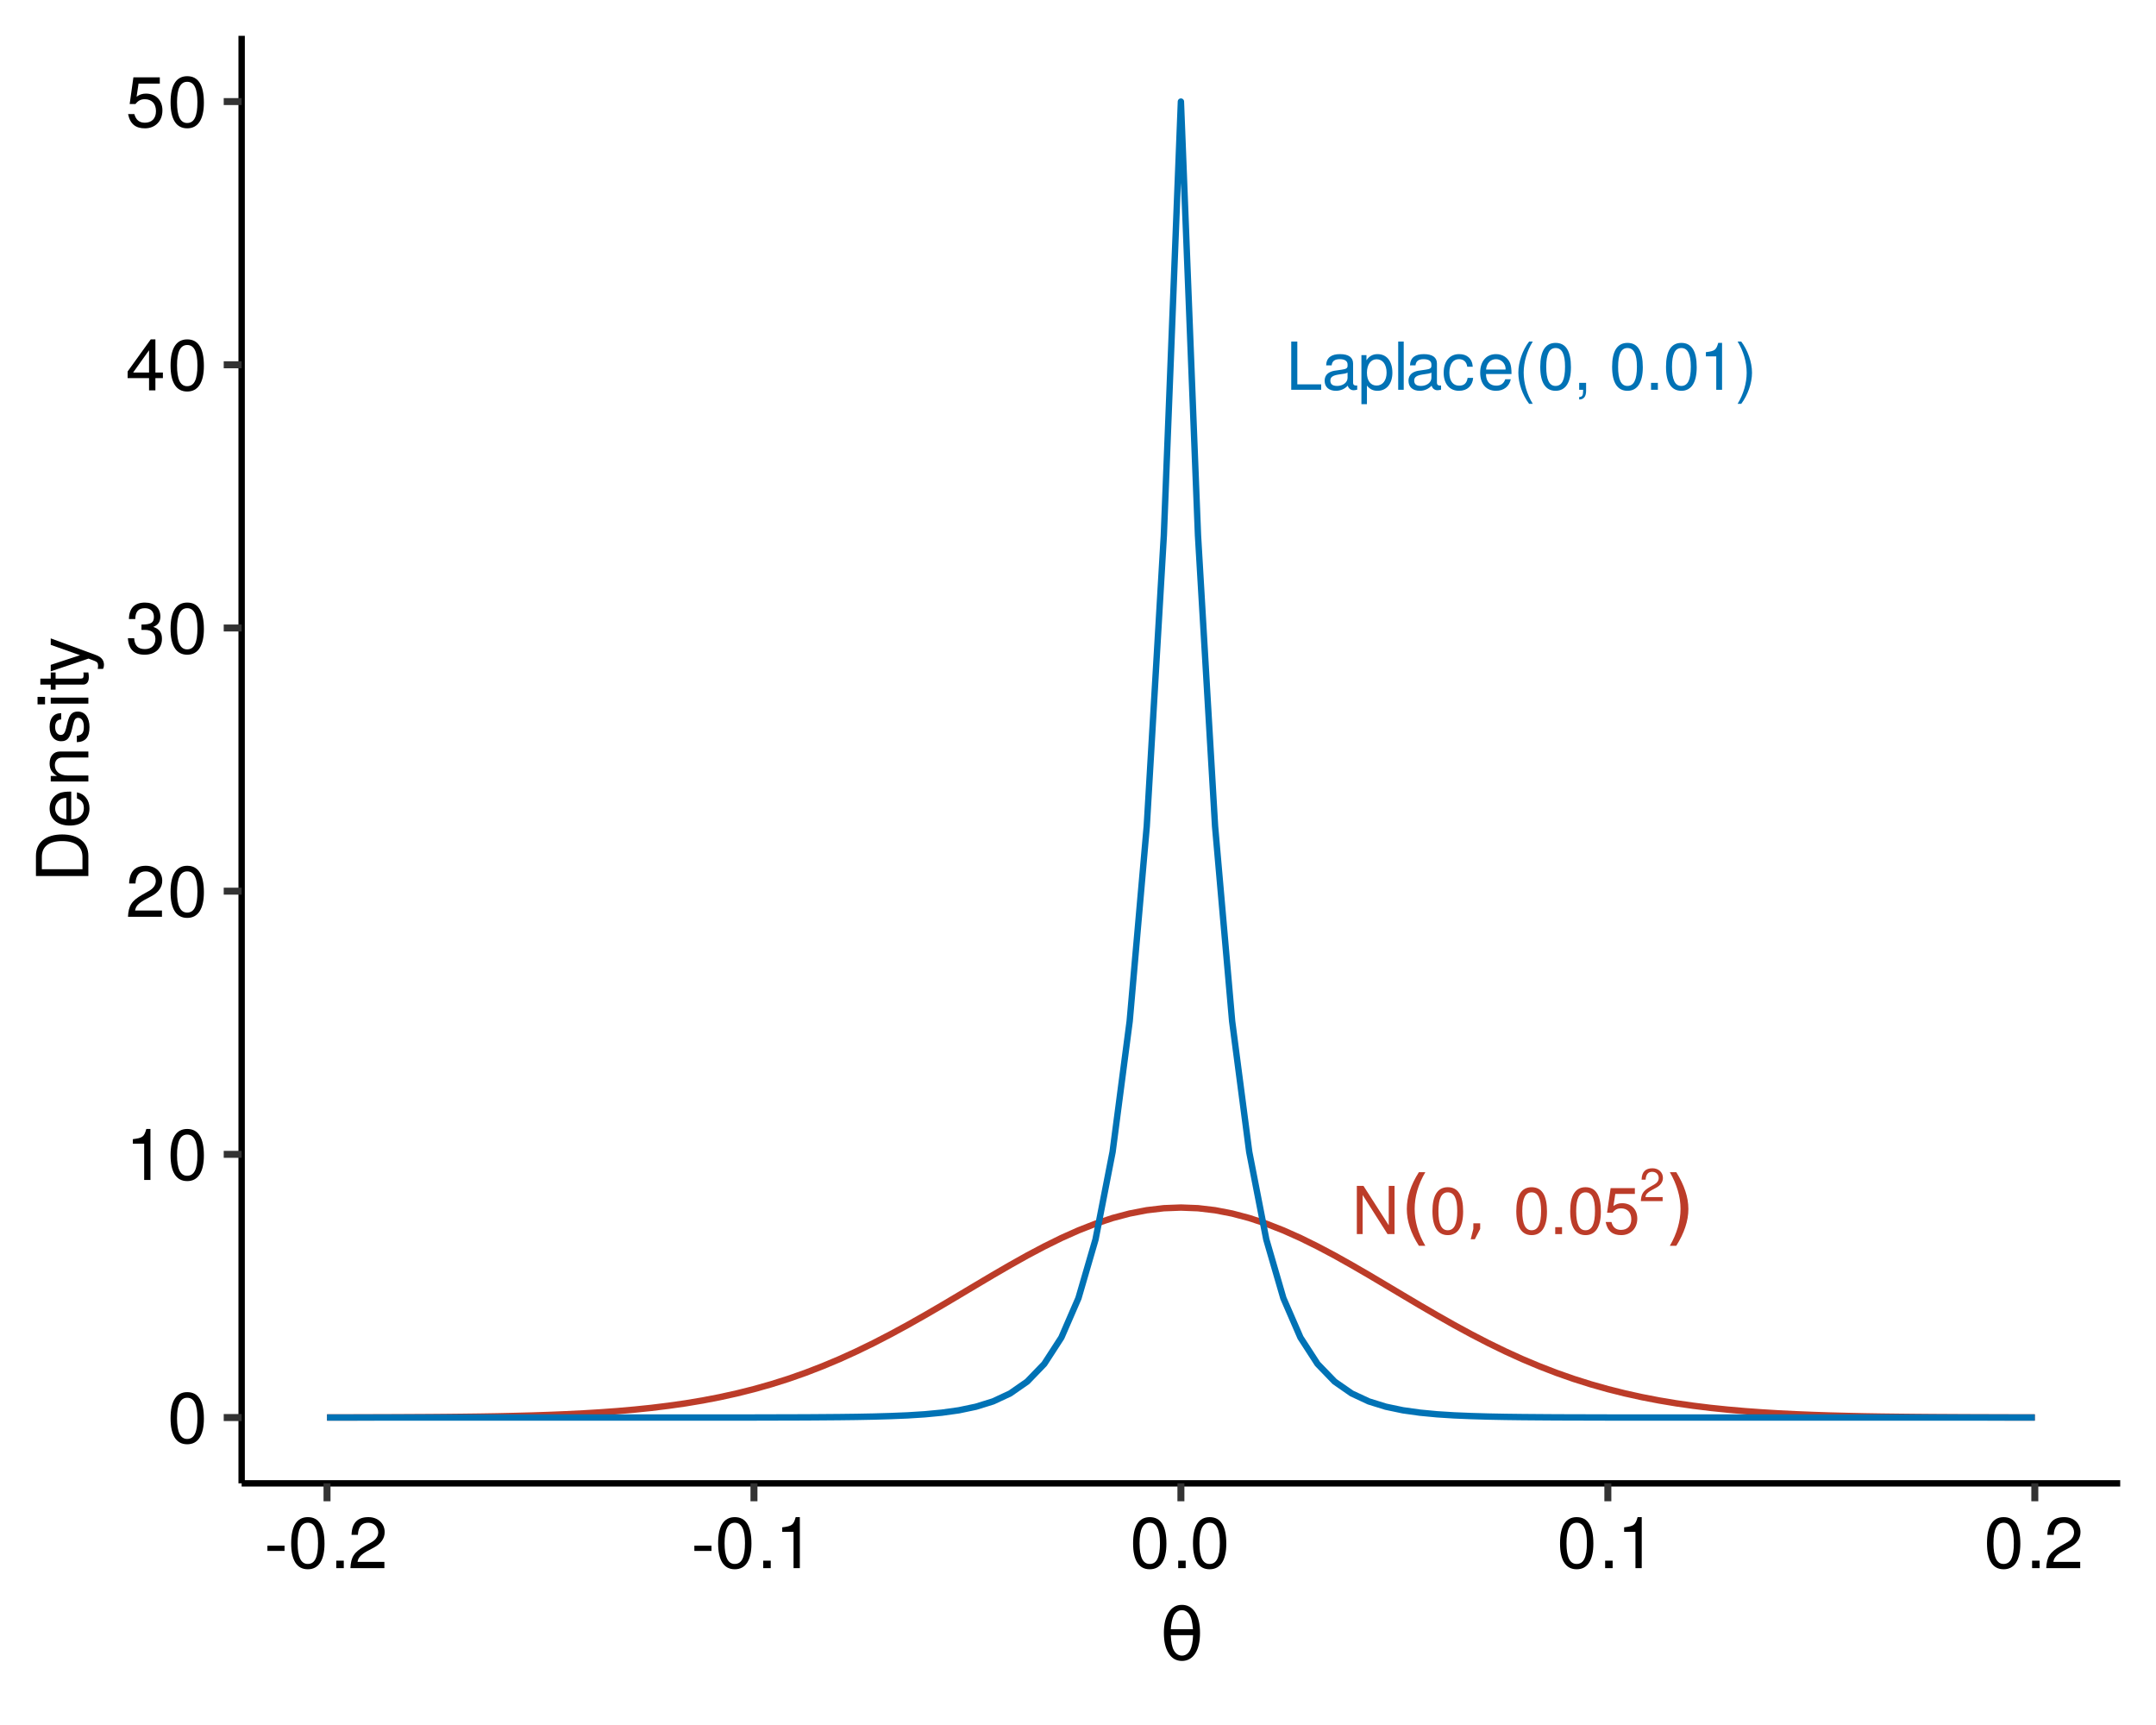 <?xml version="1.0" encoding="UTF-8"?>
<svg xmlns="http://www.w3.org/2000/svg" xmlns:xlink="http://www.w3.org/1999/xlink" width="360pt" height="288pt" viewBox="0 0 360 288" version="1.1">
<defs>
<g>
<symbol overflow="visible" id="glyph0-0">
<path style="stroke:none;" d=""/>
</symbol>
<symbol overflow="visible" id="glyph0-1">
<path style="stroke:none;" d="M 7.141 0 L 7.141 -8.047 L 6.172 -8.047 L 6.172 -1.469 L 1.953 -8.047 L 0.844 -8.047 L 0.844 0 L 1.812 0 L 1.812 -6.531 L 5.969 0 Z M 7.141 0 "/>
</symbol>
<symbol overflow="visible" id="glyph0-2">
<path style="stroke:none;" d="M 5.594 -3.766 C 5.594 -6.484 4.734 -7.828 3.031 -7.828 C 1.344 -7.828 0.469 -6.469 0.469 -3.828 C 0.469 -1.188 1.359 0.172 3.031 0.172 C 4.688 0.172 5.594 -1.188 5.594 -3.766 Z M 4.609 -3.859 C 4.609 -1.641 4.094 -0.641 3.016 -0.641 C 1.984 -0.641 1.469 -1.672 1.469 -3.828 C 1.469 -5.969 1.984 -6.969 3.031 -6.969 C 4.094 -6.969 4.609 -5.953 4.609 -3.859 Z M 4.609 -3.859 "/>
</symbol>
<symbol overflow="visible" id="glyph0-3">
<path style="stroke:none;" d="M 2.109 0 L 2.109 -1.156 L 0.969 -1.156 L 0.969 0 Z M 2.109 0 "/>
</symbol>
<symbol overflow="visible" id="glyph0-4">
<path style="stroke:none;" d="M 5.672 -2.594 C 5.672 -4.141 4.641 -5.156 3.141 -5.156 C 2.578 -5.156 2.141 -5.016 1.688 -4.688 L 2 -6.703 L 5.266 -6.703 L 5.266 -7.672 L 1.219 -7.672 L 0.625 -3.562 L 1.531 -3.562 C 1.984 -4.109 2.359 -4.297 2.953 -4.297 C 4.016 -4.297 4.672 -3.625 4.672 -2.469 C 4.672 -1.344 4.016 -0.703 2.953 -0.703 C 2.109 -0.703 1.594 -1.125 1.359 -2.016 L 0.391 -2.016 C 0.703 -0.453 1.594 0.172 2.984 0.172 C 4.562 0.172 5.672 -0.938 5.672 -2.594 Z M 5.672 -2.594 "/>
</symbol>
<symbol overflow="visible" id="glyph0-5">
<path style="stroke:none;" d="M 5.891 0 L 5.891 -0.906 L 1.906 -0.906 L 1.906 -8.047 L 0.891 -8.047 L 0.891 0 Z M 5.891 0 "/>
</symbol>
<symbol overflow="visible" id="glyph0-6">
<path style="stroke:none;" d="M 5.906 -0.016 L 5.906 -0.719 C 5.812 -0.703 5.766 -0.703 5.719 -0.703 C 5.391 -0.703 5.219 -0.859 5.219 -1.156 L 5.219 -4.375 C 5.219 -5.406 4.469 -5.953 3.031 -5.953 C 1.641 -5.953 0.766 -5.406 0.719 -4.078 L 1.641 -4.078 C 1.719 -4.781 2.141 -5.109 3 -5.109 C 3.828 -5.109 4.297 -4.797 4.297 -4.234 L 4.297 -4 C 4.297 -3.609 4.062 -3.453 3.344 -3.359 C 2.031 -3.188 1.828 -3.141 1.484 -3 C 0.812 -2.734 0.469 -2.203 0.469 -1.5 C 0.469 -0.453 1.188 0.172 2.359 0.172 C 3.109 0.172 3.828 -0.141 4.328 -0.688 C 4.438 -0.25 4.828 0.078 5.281 0.078 C 5.469 0.078 5.609 0.062 5.906 -0.016 Z M 4.297 -2 C 4.297 -1.172 3.453 -0.641 2.562 -0.641 C 1.844 -0.641 1.422 -0.891 1.422 -1.531 C 1.422 -2.125 1.828 -2.391 2.812 -2.547 C 3.797 -2.672 3.984 -2.719 4.297 -2.859 Z M 4.297 -2 "/>
</symbol>
<symbol overflow="visible" id="glyph0-7">
<path style="stroke:none;" d="M 5.781 -2.844 C 5.781 -4.781 4.828 -5.953 3.297 -5.953 C 2.5 -5.953 1.875 -5.594 1.453 -4.922 L 1.453 -5.781 L 0.609 -5.781 L 0.609 2.406 L 1.531 2.406 L 1.531 -0.703 C 2.016 -0.094 2.547 0.172 3.297 0.172 C 4.797 0.172 5.781 -1 5.781 -2.844 Z M 4.812 -2.859 C 4.812 -1.547 4.141 -0.703 3.141 -0.703 C 2.172 -0.703 1.531 -1.484 1.531 -2.844 C 1.531 -4.203 2.172 -5.094 3.141 -5.094 C 4.156 -5.094 4.812 -4.234 4.812 -2.859 Z M 4.812 -2.859 "/>
</symbol>
<symbol overflow="visible" id="glyph0-8">
<path style="stroke:none;" d="M 1.672 0 L 1.672 -8.047 L 0.75 -8.047 L 0.75 0 Z M 1.672 0 "/>
</symbol>
<symbol overflow="visible" id="glyph0-9">
<path style="stroke:none;" d="M 5.266 -1.984 L 4.344 -1.984 C 4.188 -1.062 3.719 -0.688 2.922 -0.688 C 1.906 -0.688 1.297 -1.469 1.297 -2.844 C 1.297 -4.281 1.906 -5.109 2.906 -5.109 C 3.672 -5.109 4.172 -4.656 4.281 -3.844 L 5.203 -3.844 C 5.094 -5.266 4.203 -5.953 2.922 -5.953 C 1.359 -5.953 0.344 -4.766 0.344 -2.844 C 0.344 -0.969 1.344 0.172 2.906 0.172 C 4.281 0.172 5.156 -0.656 5.266 -1.984 Z M 5.266 -1.984 "/>
</symbol>
<symbol overflow="visible" id="glyph0-10">
<path style="stroke:none;" d="M 5.672 -2.625 C 5.672 -3.469 5.594 -4 5.438 -4.438 C 5.062 -5.375 4.172 -5.953 3.094 -5.953 C 1.484 -5.953 0.438 -4.766 0.438 -2.859 C 0.438 -0.969 1.453 0.172 3.078 0.172 C 4.391 0.172 5.312 -0.578 5.547 -1.75 L 4.625 -1.75 C 4.359 -1 3.844 -0.688 3.109 -0.688 C 2.141 -0.688 1.422 -1.297 1.406 -2.625 Z M 4.688 -3.453 C 4.688 -3.453 4.688 -3.406 4.672 -3.375 L 1.422 -3.375 C 1.5 -4.406 2.156 -5.109 3.078 -5.109 C 3.984 -5.109 4.688 -4.359 4.688 -3.453 Z M 4.688 -3.453 "/>
</symbol>
<symbol overflow="visible" id="glyph0-11">
<path style="stroke:none;" d="M 3.219 2.344 C 2.25 0.766 1.703 -1.094 1.703 -2.859 C 1.703 -4.625 2.25 -6.484 3.219 -8.047 L 2.609 -8.047 C 1.5 -6.609 0.812 -4.594 0.812 -2.859 C 0.812 -1.109 1.5 0.891 2.609 2.344 Z M 3.219 2.344 "/>
</symbol>
<symbol overflow="visible" id="glyph0-12">
<path style="stroke:none;" d="M 2.125 0.172 L 2.125 -1.156 L 0.969 -1.156 L 0.969 0 L 1.625 0 L 1.625 0.203 C 1.625 0.969 1.484 1.188 0.969 1.203 L 0.969 1.625 C 1.734 1.625 2.125 1.125 2.125 0.172 Z M 2.125 0.172 "/>
</symbol>
<symbol overflow="visible" id="glyph0-13">
<path style="stroke:none;" d=""/>
</symbol>
<symbol overflow="visible" id="glyph0-14">
<path style="stroke:none;" d="M 3.828 0 L 3.828 -7.828 L 3.188 -7.828 C 2.844 -6.625 2.625 -6.469 1.125 -6.281 L 1.125 -5.578 L 2.859 -5.578 L 2.859 0 Z M 3.828 0 "/>
</symbol>
<symbol overflow="visible" id="glyph0-15">
<path style="stroke:none;" d="M 2.828 -2.844 C 2.828 -4.594 2.125 -6.609 1.031 -8.047 L 0.422 -8.047 C 1.391 -6.469 1.938 -4.625 1.938 -2.844 C 1.938 -1.094 1.391 0.766 0.422 2.344 L 1.031 2.344 C 2.125 0.891 2.828 -1.109 2.828 -2.844 Z M 2.828 -2.844 "/>
</symbol>
<symbol overflow="visible" id="glyph1-0">
<path style="stroke:none;" d="M 0.688 2.438 L 0.688 -9.734 L 7.578 -9.734 L 7.578 2.438 Z M 1.469 1.672 L 6.812 1.672 L 6.812 -8.953 L 1.469 -8.953 Z M 1.469 1.672 "/>
</symbol>
<symbol overflow="visible" id="glyph1-1">
<path style="stroke:none;" d="M 4.281 -10.469 C 3.676 -9.438 3.227 -8.414 2.938 -7.406 C 2.645 -6.395 2.5 -5.367 2.5 -4.328 C 2.5 -3.297 2.645 -2.27 2.938 -1.25 C 3.227 -0.227 3.676 0.789 4.281 1.812 L 3.203 1.812 C 2.523 0.758 2.02 -0.273 1.688 -1.297 C 1.352 -2.316 1.188 -3.328 1.188 -4.328 C 1.188 -5.328 1.352 -6.332 1.688 -7.344 C 2.02 -8.363 2.523 -9.406 3.203 -10.469 Z M 4.281 -10.469 "/>
</symbol>
<symbol overflow="visible" id="glyph1-2">
<path style="stroke:none;" d="M 1.109 -10.469 L 2.188 -10.469 C 2.852 -9.406 3.352 -8.363 3.688 -7.344 C 4.031 -6.332 4.203 -5.328 4.203 -4.328 C 4.203 -3.328 4.031 -2.316 3.688 -1.297 C 3.352 -0.273 2.852 0.758 2.188 1.812 L 1.109 1.812 C 1.703 0.789 2.145 -0.227 2.438 -1.25 C 2.738 -2.27 2.891 -3.297 2.891 -4.328 C 2.891 -5.367 2.738 -6.395 2.438 -7.406 C 2.145 -8.414 1.703 -9.438 1.109 -10.469 Z M 1.109 -10.469 "/>
</symbol>
<symbol overflow="visible" id="glyph2-0">
<path style="stroke:none;" d="M 0.547 1.953 L 0.547 -7.781 L 6.078 -7.781 L 6.078 1.953 Z M 1.172 1.344 L 5.453 1.344 L 5.453 -7.172 L 1.172 -7.172 Z M 1.172 1.344 "/>
</symbol>
<symbol overflow="visible" id="glyph2-1">
<path style="stroke:none;" d="M 1.297 -1.375 L 2.438 -1.375 L 2.438 -0.438 L 1.547 1.281 L 0.859 1.281 L 1.297 -0.438 Z M 1.297 -1.375 "/>
</symbol>
<symbol overflow="visible" id="glyph2-2">
<path style="stroke:none;" d=""/>
</symbol>
<symbol overflow="visible" id="glyph3-0">
<path style="stroke:none;" d=""/>
</symbol>
<symbol overflow="visible" id="glyph3-1">
<path style="stroke:none;" d="M 3.953 -3.875 C 3.953 -4.797 3.234 -5.484 2.203 -5.484 C 1.078 -5.484 0.422 -4.906 0.391 -3.578 L 1.062 -3.578 C 1.125 -4.5 1.5 -4.891 2.172 -4.891 C 2.797 -4.891 3.25 -4.453 3.25 -3.859 C 3.25 -3.422 3 -3.062 2.516 -2.781 L 1.797 -2.375 C 0.656 -1.719 0.328 -1.203 0.266 0 L 3.906 0 L 3.906 -0.672 L 1.031 -0.672 C 1.094 -1.125 1.344 -1.406 2.016 -1.797 L 2.797 -2.219 C 3.562 -2.625 3.953 -3.203 3.953 -3.875 Z M 3.953 -3.875 "/>
</symbol>
<symbol overflow="visible" id="glyph4-0">
<path style="stroke:none;" d=""/>
</symbol>
<symbol overflow="visible" id="glyph4-1">
<path style="stroke:none;" d="M 6.078 -4.094 C 6.078 -7.047 5.141 -8.516 3.297 -8.516 C 1.469 -8.516 0.516 -7.016 0.516 -4.156 C 0.516 -1.297 1.469 0.188 3.297 0.188 C 5.094 0.188 6.078 -1.297 6.078 -4.094 Z M 5 -4.188 C 5 -1.781 4.453 -0.703 3.281 -0.703 C 2.156 -0.703 1.594 -1.828 1.594 -4.156 C 1.594 -6.484 2.156 -7.578 3.297 -7.578 C 4.438 -7.578 5 -6.469 5 -4.188 Z M 5 -4.188 "/>
</symbol>
<symbol overflow="visible" id="glyph4-2">
<path style="stroke:none;" d="M 4.156 0 L 4.156 -8.516 L 3.469 -8.516 C 3.094 -7.203 2.859 -7.016 1.219 -6.812 L 1.219 -6.062 L 3.109 -6.062 L 3.109 0 Z M 4.156 0 "/>
</symbol>
<symbol overflow="visible" id="glyph4-3">
<path style="stroke:none;" d="M 6.125 -6.016 C 6.125 -7.453 5.016 -8.516 3.406 -8.516 C 1.672 -8.516 0.656 -7.625 0.594 -5.562 L 1.656 -5.562 C 1.734 -6.984 2.328 -7.578 3.375 -7.578 C 4.328 -7.578 5.047 -6.906 5.047 -5.984 C 5.047 -5.312 4.656 -4.734 3.906 -4.312 L 2.797 -3.688 C 1.016 -2.672 0.5 -1.875 0.406 0 L 6.078 0 L 6.078 -1.047 L 1.594 -1.047 C 1.703 -1.734 2.094 -2.188 3.125 -2.797 L 4.328 -3.438 C 5.516 -4.078 6.125 -4.969 6.125 -6.016 Z M 6.125 -6.016 "/>
</symbol>
<symbol overflow="visible" id="glyph4-4">
<path style="stroke:none;" d="M 6.078 -2.469 C 6.078 -3.5 5.656 -4.109 4.625 -4.453 C 5.422 -4.766 5.812 -5.312 5.812 -6.172 C 5.812 -7.625 4.844 -8.516 3.234 -8.516 C 1.516 -8.516 0.594 -7.578 0.562 -5.766 L 1.625 -5.766 C 1.641 -7.016 2.156 -7.578 3.234 -7.578 C 4.172 -7.578 4.734 -7.031 4.734 -6.125 C 4.734 -5.219 4.344 -4.844 2.656 -4.844 L 2.656 -3.953 L 3.234 -3.953 C 4.391 -3.953 4.984 -3.406 4.984 -2.453 C 4.984 -1.391 4.328 -0.75 3.234 -0.75 C 2.078 -0.75 1.516 -1.328 1.438 -2.562 L 0.391 -2.562 C 0.516 -0.672 1.453 0.188 3.188 0.188 C 4.938 0.188 6.078 -0.859 6.078 -2.469 Z M 6.078 -2.469 "/>
</symbol>
<symbol overflow="visible" id="glyph4-5">
<path style="stroke:none;" d="M 6.234 -2.047 L 6.234 -2.984 L 4.984 -2.984 L 4.984 -8.516 L 4.203 -8.516 L 0.344 -3.156 L 0.344 -2.047 L 3.922 -2.047 L 3.922 0 L 4.984 0 L 4.984 -2.047 Z M 3.922 -2.984 L 1.266 -2.984 L 3.922 -6.703 Z M 3.922 -2.984 "/>
</symbol>
<symbol overflow="visible" id="glyph4-6">
<path style="stroke:none;" d="M 6.156 -2.812 C 6.156 -4.5 5.047 -5.609 3.406 -5.609 C 2.812 -5.609 2.328 -5.453 1.844 -5.094 L 2.172 -7.281 L 5.719 -7.281 L 5.719 -8.328 L 1.312 -8.328 L 0.688 -3.875 L 1.656 -3.875 C 2.141 -4.469 2.562 -4.672 3.219 -4.672 C 4.359 -4.672 5.078 -3.938 5.078 -2.672 C 5.078 -1.453 4.375 -0.75 3.219 -0.75 C 2.297 -0.75 1.734 -1.219 1.469 -2.188 L 0.422 -2.188 C 0.766 -0.484 1.734 0.188 3.234 0.188 C 4.953 0.188 6.156 -1.016 6.156 -2.812 Z M 6.156 -2.812 "/>
</symbol>
<symbol overflow="visible" id="glyph4-7">
<path style="stroke:none;" d="M 3.406 -2.875 L 3.406 -3.75 L 0.547 -3.75 L 0.547 -2.875 Z M 3.406 -2.875 "/>
</symbol>
<symbol overflow="visible" id="glyph4-8">
<path style="stroke:none;" d="M 2.297 0 L 2.297 -1.25 L 1.047 -1.25 L 1.047 0 Z M 2.297 0 "/>
</symbol>
<symbol overflow="visible" id="glyph5-0">
<path style="stroke:none;" d="M 0.594 2.125 L 0.594 -8.469 L 6.594 -8.469 L 6.594 2.125 Z M 1.266 1.453 L 5.938 1.453 L 5.938 -7.781 L 1.266 -7.781 Z M 1.266 1.453 "/>
</symbol>
<symbol overflow="visible" id="glyph5-1">
<path style="stroke:none;" d="M 5.531 -4.156 L 1.812 -4.156 C 1.863 -2.988 2.023 -2.16 2.297 -1.672 C 2.629 -1.055 3.086 -0.75 3.672 -0.75 C 4.254 -0.75 4.711 -1.055 5.047 -1.672 C 5.328 -2.211 5.488 -3.039 5.531 -4.156 Z M 5.516 -5.156 C 5.41 -6.27 5.254 -7.02 5.047 -7.406 C 4.703 -8.02 4.242 -8.328 3.672 -8.328 C 3.078 -8.328 2.617 -8.023 2.297 -7.422 C 2.047 -6.93 1.883 -6.176 1.812 -5.156 Z M 3.672 -9.219 C 4.609 -9.219 5.348 -8.801 5.891 -7.969 C 6.422 -7.145 6.688 -6.004 6.688 -4.547 C 6.688 -3.086 6.422 -1.941 5.891 -1.109 C 5.348 -0.273 4.609 0.141 3.672 0.141 C 2.734 0.141 2 -0.273 1.469 -1.109 C 0.926 -1.941 0.656 -3.086 0.656 -4.547 C 0.656 -6.004 0.926 -7.145 1.469 -7.969 C 2 -8.801 2.734 -9.219 3.672 -9.219 Z M 3.672 -9.219 "/>
</symbol>
<symbol overflow="visible" id="glyph6-0">
<path style="stroke:none;" d=""/>
</symbol>
<symbol overflow="visible" id="glyph6-1">
<path style="stroke:none;" d="M -4.375 -8 C -7.094 -8 -8.75 -6.656 -8.75 -4.438 L -8.75 -1.062 L 0 -1.062 L 0 -4.438 C 0 -6.641 -1.656 -8 -4.375 -8 Z M -4.375 -6.891 C -2.156 -6.891 -0.984 -5.969 -0.984 -4.25 L -0.984 -2.188 L -7.766 -2.188 L -7.766 -4.25 C -7.766 -5.969 -6.594 -6.891 -4.375 -6.891 Z M -4.375 -6.891 "/>
</symbol>
<symbol overflow="visible" id="glyph6-2">
<path style="stroke:none;" d="M -2.859 -6.156 C -3.766 -6.156 -4.344 -6.078 -4.812 -5.906 C -5.844 -5.5 -6.469 -4.531 -6.469 -3.359 C -6.469 -1.609 -5.172 -0.484 -3.109 -0.484 C -1.047 -0.484 0.188 -1.578 0.188 -3.344 C 0.188 -4.781 -0.641 -5.766 -1.906 -6.031 L -1.906 -5.016 C -1.078 -4.734 -0.75 -4.172 -0.75 -3.375 C -0.75 -2.328 -1.422 -1.547 -2.859 -1.531 Z M -3.75 -5.094 C -3.75 -5.094 -3.703 -5.094 -3.672 -5.078 L -3.672 -1.547 C -4.781 -1.625 -5.547 -2.344 -5.547 -3.344 C -5.547 -4.328 -4.734 -5.094 -3.75 -5.094 Z M -3.75 -5.094 "/>
</symbol>
<symbol overflow="visible" id="glyph6-3">
<path style="stroke:none;" d="M 0 -5.844 L -4.75 -5.844 C -5.797 -5.844 -6.469 -5.062 -6.469 -3.859 C -6.469 -2.922 -6.109 -2.312 -5.234 -1.766 L -6.281 -1.766 L -6.281 -0.844 L 0 -0.844 L 0 -1.844 L -3.469 -1.844 C -4.75 -1.844 -5.594 -2.531 -5.594 -3.547 C -5.594 -4.344 -5.109 -4.844 -4.359 -4.844 L 0 -4.844 Z M 0 -5.844 "/>
</symbol>
<symbol overflow="visible" id="glyph6-4">
<path style="stroke:none;" d="M -1.766 -5.516 C -2.703 -5.516 -3.172 -4.984 -3.469 -3.734 L -3.703 -2.766 C -3.891 -1.953 -4.156 -1.609 -4.594 -1.609 C -5.172 -1.609 -5.547 -2.125 -5.547 -2.938 C -5.547 -3.75 -5.203 -4.172 -4.531 -4.203 L -4.531 -5.25 C -5.766 -5.25 -6.469 -4.422 -6.469 -2.969 C -6.469 -1.516 -5.719 -0.562 -4.547 -0.562 C -3.562 -0.562 -3.094 -1.062 -2.734 -2.562 L -2.516 -3.484 C -2.344 -4.188 -2.141 -4.469 -1.688 -4.469 C -1.094 -4.469 -0.75 -3.875 -0.75 -3 C -0.75 -2.094 -0.953 -1.594 -1.922 -1.469 L -1.922 -0.406 C -0.469 -0.453 0.188 -1.266 0.188 -2.922 C 0.188 -4.5 -0.547 -5.516 -1.766 -5.516 Z M -1.766 -5.516 "/>
</symbol>
<symbol overflow="visible" id="glyph6-5">
<path style="stroke:none;" d="M 0 -1.844 L -6.281 -1.844 L -6.281 -0.844 L 0 -0.844 Z M -7.234 -1.969 L -8.484 -1.969 L -8.484 -0.719 L -7.234 -0.719 Z M -7.234 -1.969 "/>
</symbol>
<symbol overflow="visible" id="glyph6-6">
<path style="stroke:none;" d="M 0 -3.047 L -0.844 -3.047 C -0.797 -2.922 -0.797 -2.766 -0.797 -2.562 C -0.797 -2.141 -0.906 -2.016 -1.359 -2.016 L -5.469 -2.016 L -5.469 -3.047 L -6.281 -3.047 L -6.281 -2.016 L -8.016 -2.016 L -8.016 -1.016 L -6.281 -1.016 L -6.281 -0.172 L -5.469 -0.172 L -5.469 -1.016 L -0.906 -1.016 C -0.281 -1.016 0.078 -1.453 0.078 -2.234 C 0.078 -2.469 0.062 -2.719 0 -3.047 Z M 0 -3.047 "/>
</symbol>
<symbol overflow="visible" id="glyph6-7">
<path style="stroke:none;" d="M -6.281 -5.734 L -6.281 -4.656 L -1.391 -2.922 L -6.281 -1.312 L -6.281 -0.234 L 0.031 -2.359 L 1.016 -1.984 C 1.469 -1.812 1.625 -1.609 1.625 -1.172 C 1.625 -1.031 1.609 -0.859 1.562 -0.641 L 2.453 -0.641 C 2.562 -0.859 2.609 -1.062 2.609 -1.312 C 2.609 -2.031 2.219 -2.609 1.312 -2.938 Z M -6.281 -5.734 "/>
</symbol>
</g>
<clipPath id="clip1">
  <path d="M 40.348 5.977 L 354.023 5.977 L 354.023 247.652 L 40.348 247.652 Z M 40.348 5.977 "/>
</clipPath>
</defs>
<g id="surface27">
<rect x="0" y="0" width="360" height="288" style="fill:rgb(100%,100%,100%);fill-opacity:1;stroke:none;"/>
<rect x="0" y="0" width="360" height="288" style="fill:rgb(100%,100%,100%);fill-opacity:1;stroke:none;"/>
<path style="fill:none;stroke-width:1.164;stroke-linecap:round;stroke-linejoin:round;stroke:rgb(100%,100%,100%);stroke-opacity:1;stroke-miterlimit:10;" d="M 0 288 L 360 288 L 360 0 L 0 0 Z M 0 288 "/>
<g clip-path="url(#clip1)" clip-rule="nonzero">
<path style=" stroke:none;fill-rule:nonzero;fill:rgb(100%,100%,100%);fill-opacity:1;" d="M 40.348 247.652 L 354.023 247.652 L 354.023 5.977 L 40.348 5.977 Z M 40.348 247.652 "/>
</g>
<path style="fill:none;stroke-width:1.067;stroke-linecap:butt;stroke-linejoin:round;stroke:rgb(73.725%,23.529%,16.078%);stroke-opacity:1;stroke-miterlimit:10;" d="M 54.605 236.656 L 60.309 236.648 L 63.16 236.637 L 66.012 236.629 L 71.715 236.598 L 74.566 236.574 L 77.418 236.543 L 80.27 236.508 L 83.121 236.461 L 85.973 236.398 L 88.824 236.324 L 91.676 236.23 L 94.527 236.113 L 97.379 235.973 L 100.23 235.801 L 103.082 235.594 L 105.934 235.344 L 108.785 235.051 L 111.637 234.699 L 114.488 234.293 L 117.34 233.816 L 120.191 233.266 L 123.043 232.637 L 125.895 231.922 L 128.746 231.117 L 131.598 230.219 L 134.449 229.219 L 137.301 228.117 L 140.152 226.922 L 143.004 225.625 L 145.855 224.238 L 148.707 222.762 L 151.559 221.215 L 154.41 219.602 L 157.262 217.945 L 160.113 216.254 L 162.965 214.555 L 165.816 212.863 L 168.668 211.211 L 171.52 209.613 L 174.371 208.102 L 177.223 206.695 L 180.074 205.422 L 182.926 204.305 L 185.777 203.359 L 188.629 202.605 L 191.48 202.055 L 194.332 201.719 L 197.184 201.609 L 200.035 201.719 L 202.887 202.055 L 205.738 202.605 L 208.59 203.359 L 211.441 204.305 L 214.293 205.422 L 217.145 206.695 L 219.996 208.102 L 222.848 209.613 L 225.699 211.211 L 228.551 212.863 L 231.402 214.555 L 234.254 216.254 L 237.105 217.945 L 239.957 219.602 L 242.809 221.215 L 245.66 222.762 L 248.512 224.238 L 251.363 225.625 L 254.215 226.922 L 257.066 228.117 L 259.918 229.219 L 262.77 230.219 L 265.621 231.117 L 268.473 231.922 L 271.324 232.637 L 274.176 233.266 L 277.027 233.816 L 279.879 234.293 L 282.73 234.699 L 285.582 235.051 L 288.438 235.344 L 291.289 235.594 L 294.141 235.801 L 296.992 235.973 L 299.844 236.113 L 302.695 236.23 L 305.547 236.324 L 308.398 236.398 L 311.25 236.461 L 314.102 236.508 L 316.953 236.543 L 319.805 236.574 L 322.656 236.598 L 328.359 236.629 L 331.211 236.637 L 334.062 236.648 L 339.766 236.656 "/>
<path style="fill:none;stroke-width:1.067;stroke-linecap:butt;stroke-linejoin:round;stroke:rgb(0%,44.706%,70.98%);stroke-opacity:1;stroke-miterlimit:10;" d="M 54.605 236.668 L 114.488 236.668 L 117.34 236.664 L 120.191 236.664 L 123.043 236.66 L 125.895 236.66 L 134.449 236.637 L 137.301 236.617 L 140.152 236.594 L 143.004 236.559 L 145.855 236.504 L 148.707 236.422 L 151.559 236.305 L 154.41 236.125 L 157.262 235.855 L 160.113 235.457 L 162.965 234.859 L 165.816 233.973 L 168.668 232.645 L 171.52 230.664 L 174.371 227.711 L 177.223 223.309 L 180.074 216.738 L 182.926 206.934 L 185.777 192.312 L 188.629 170.496 L 191.48 137.949 L 194.332 89.395 L 197.184 16.961 L 200.035 89.395 L 202.887 137.949 L 205.738 170.496 L 208.59 192.312 L 211.441 206.934 L 214.293 216.738 L 217.145 223.309 L 219.996 227.711 L 222.848 230.664 L 225.699 232.645 L 228.551 233.973 L 231.402 234.859 L 234.254 235.457 L 237.105 235.855 L 239.957 236.125 L 242.809 236.305 L 245.66 236.422 L 248.512 236.504 L 251.363 236.559 L 254.215 236.594 L 257.066 236.617 L 259.918 236.637 L 268.473 236.66 L 271.324 236.66 L 274.176 236.664 L 277.027 236.664 L 279.879 236.668 L 339.766 236.668 "/>
<g style="fill:rgb(73.725%,23.529%,16.078%);fill-opacity:1;">
  <use xlink:href="#glyph0-1" x="225.715" y="206.04"/>
</g>
<g style="fill:rgb(73.725%,23.529%,16.078%);fill-opacity:1;">
  <use xlink:href="#glyph1-1" x="233.715" y="206.177"/>
</g>
<g style="fill:rgb(73.725%,23.529%,16.078%);fill-opacity:1;">
  <use xlink:href="#glyph0-2" x="238.715" y="206.04"/>
</g>
<g style="fill:rgb(73.725%,23.529%,16.078%);fill-opacity:1;">
  <use xlink:href="#glyph2-1" x="244.715" y="205.614"/>
</g>
<g style="fill:rgb(73.725%,23.529%,16.078%);fill-opacity:1;">
  <use xlink:href="#glyph2-2" x="248.715" y="205.614"/>
</g>
<g style="fill:rgb(73.725%,23.529%,16.078%);fill-opacity:1;">
  <use xlink:href="#glyph0-2" x="252.715" y="206.04"/>
  <use xlink:href="#glyph0-3" x="258.715" y="206.04"/>
  <use xlink:href="#glyph0-2" x="261.715" y="206.04"/>
  <use xlink:href="#glyph0-4" x="267.715" y="206.04"/>
</g>
<g style="fill:rgb(73.725%,23.529%,16.078%);fill-opacity:1;">
  <use xlink:href="#glyph3-1" x="273.715" y="200.534"/>
</g>
<g style="fill:rgb(73.725%,23.529%,16.078%);fill-opacity:1;">
  <use xlink:href="#glyph1-2" x="277.715" y="206.177"/>
</g>
<g style="fill:rgb(0%,44.706%,70.98%);fill-opacity:1;">
  <use xlink:href="#glyph0-5" x="214.715" y="65.075"/>
  <use xlink:href="#glyph0-6" x="220.715" y="65.075"/>
  <use xlink:href="#glyph0-7" x="226.715" y="65.075"/>
  <use xlink:href="#glyph0-8" x="232.715" y="65.075"/>
  <use xlink:href="#glyph0-6" x="234.715" y="65.075"/>
  <use xlink:href="#glyph0-9" x="240.715" y="65.075"/>
  <use xlink:href="#glyph0-10" x="246.715" y="65.075"/>
  <use xlink:href="#glyph0-11" x="252.715" y="65.075"/>
  <use xlink:href="#glyph0-2" x="256.715" y="65.075"/>
  <use xlink:href="#glyph0-12" x="262.715" y="65.075"/>
  <use xlink:href="#glyph0-13" x="265.715" y="65.075"/>
  <use xlink:href="#glyph0-2" x="268.715" y="65.075"/>
  <use xlink:href="#glyph0-3" x="274.715" y="65.075"/>
  <use xlink:href="#glyph0-2" x="277.715" y="65.075"/>
  <use xlink:href="#glyph0-14" x="283.715" y="65.075"/>
  <use xlink:href="#glyph0-15" x="289.715" y="65.075"/>
</g>
<path style="fill:none;stroke-width:1.067;stroke-linecap:butt;stroke-linejoin:round;stroke:rgb(0%,0%,0%);stroke-opacity:1;stroke-miterlimit:10;" d="M 40.348 247.652 L 40.348 5.977 "/>
<g style="fill:rgb(0%,0%,0%);fill-opacity:1;">
  <use xlink:href="#glyph4-1" x="27.965" y="240.944"/>
</g>
<g style="fill:rgb(0%,0%,0%);fill-opacity:1;">
  <use xlink:href="#glyph4-2" x="20.965" y="197.003"/>
  <use xlink:href="#glyph4-1" x="27.965" y="197.003"/>
</g>
<g style="fill:rgb(0%,0%,0%);fill-opacity:1;">
  <use xlink:href="#glyph4-3" x="20.965" y="153.062"/>
  <use xlink:href="#glyph4-1" x="27.965" y="153.062"/>
</g>
<g style="fill:rgb(0%,0%,0%);fill-opacity:1;">
  <use xlink:href="#glyph4-4" x="20.965" y="109.12"/>
  <use xlink:href="#glyph4-1" x="27.965" y="109.12"/>
</g>
<g style="fill:rgb(0%,0%,0%);fill-opacity:1;">
  <use xlink:href="#glyph4-5" x="20.965" y="65.179"/>
  <use xlink:href="#glyph4-1" x="27.965" y="65.179"/>
</g>
<g style="fill:rgb(0%,0%,0%);fill-opacity:1;">
  <use xlink:href="#glyph4-6" x="20.965" y="21.237"/>
  <use xlink:href="#glyph4-1" x="27.965" y="21.237"/>
</g>
<path style="fill:none;stroke-width:1.164;stroke-linecap:butt;stroke-linejoin:round;stroke:rgb(20%,20%,20%);stroke-opacity:1;stroke-miterlimit:10;" d="M 37.355 236.668 L 40.348 236.668 "/>
<path style="fill:none;stroke-width:1.164;stroke-linecap:butt;stroke-linejoin:round;stroke:rgb(20%,20%,20%);stroke-opacity:1;stroke-miterlimit:10;" d="M 37.355 192.727 L 40.348 192.727 "/>
<path style="fill:none;stroke-width:1.164;stroke-linecap:butt;stroke-linejoin:round;stroke:rgb(20%,20%,20%);stroke-opacity:1;stroke-miterlimit:10;" d="M 37.355 148.785 L 40.348 148.785 "/>
<path style="fill:none;stroke-width:1.164;stroke-linecap:butt;stroke-linejoin:round;stroke:rgb(20%,20%,20%);stroke-opacity:1;stroke-miterlimit:10;" d="M 37.355 104.844 L 40.348 104.844 "/>
<path style="fill:none;stroke-width:1.164;stroke-linecap:butt;stroke-linejoin:round;stroke:rgb(20%,20%,20%);stroke-opacity:1;stroke-miterlimit:10;" d="M 37.355 60.902 L 40.348 60.902 "/>
<path style="fill:none;stroke-width:1.164;stroke-linecap:butt;stroke-linejoin:round;stroke:rgb(20%,20%,20%);stroke-opacity:1;stroke-miterlimit:10;" d="M 37.355 16.961 L 40.348 16.961 "/>
<path style="fill:none;stroke-width:1.067;stroke-linecap:butt;stroke-linejoin:round;stroke:rgb(0%,0%,0%);stroke-opacity:1;stroke-miterlimit:10;" d="M 40.348 247.652 L 354.023 247.652 "/>
<path style="fill:none;stroke-width:1.164;stroke-linecap:butt;stroke-linejoin:round;stroke:rgb(20%,20%,20%);stroke-opacity:1;stroke-miterlimit:10;" d="M 54.605 250.645 L 54.605 247.652 "/>
<path style="fill:none;stroke-width:1.164;stroke-linecap:butt;stroke-linejoin:round;stroke:rgb(20%,20%,20%);stroke-opacity:1;stroke-miterlimit:10;" d="M 125.895 250.645 L 125.895 247.652 "/>
<path style="fill:none;stroke-width:1.164;stroke-linecap:butt;stroke-linejoin:round;stroke:rgb(20%,20%,20%);stroke-opacity:1;stroke-miterlimit:10;" d="M 197.184 250.645 L 197.184 247.652 "/>
<path style="fill:none;stroke-width:1.164;stroke-linecap:butt;stroke-linejoin:round;stroke:rgb(20%,20%,20%);stroke-opacity:1;stroke-miterlimit:10;" d="M 268.473 250.645 L 268.473 247.652 "/>
<path style="fill:none;stroke-width:1.164;stroke-linecap:butt;stroke-linejoin:round;stroke:rgb(20%,20%,20%);stroke-opacity:1;stroke-miterlimit:10;" d="M 339.766 250.645 L 339.766 247.652 "/>
<g style="fill:rgb(0%,0%,0%);fill-opacity:1;">
  <use xlink:href="#glyph4-7" x="44.105" y="261.812"/>
  <use xlink:href="#glyph4-1" x="48.105" y="261.812"/>
  <use xlink:href="#glyph4-8" x="55.105" y="261.812"/>
  <use xlink:href="#glyph4-3" x="58.105" y="261.812"/>
</g>
<g style="fill:rgb(0%,0%,0%);fill-opacity:1;">
  <use xlink:href="#glyph4-7" x="115.395" y="261.812"/>
  <use xlink:href="#glyph4-1" x="119.395" y="261.812"/>
  <use xlink:href="#glyph4-8" x="126.395" y="261.812"/>
  <use xlink:href="#glyph4-2" x="129.395" y="261.812"/>
</g>
<g style="fill:rgb(0%,0%,0%);fill-opacity:1;">
  <use xlink:href="#glyph4-1" x="188.684" y="261.812"/>
  <use xlink:href="#glyph4-8" x="195.684" y="261.812"/>
  <use xlink:href="#glyph4-1" x="198.684" y="261.812"/>
</g>
<g style="fill:rgb(0%,0%,0%);fill-opacity:1;">
  <use xlink:href="#glyph4-1" x="259.973" y="261.812"/>
  <use xlink:href="#glyph4-8" x="266.973" y="261.812"/>
  <use xlink:href="#glyph4-2" x="269.973" y="261.812"/>
</g>
<g style="fill:rgb(0%,0%,0%);fill-opacity:1;">
  <use xlink:href="#glyph4-1" x="331.266" y="261.812"/>
  <use xlink:href="#glyph4-8" x="338.266" y="261.812"/>
  <use xlink:href="#glyph4-3" x="341.266" y="261.812"/>
</g>
<g style="fill:rgb(0%,0%,0%);fill-opacity:1;">
  <use xlink:href="#glyph5-1" x="193.684" y="277.162"/>
</g>
<g style="fill:rgb(0%,0%,0%);fill-opacity:1;">
  <use xlink:href="#glyph6-1" x="14.753" y="147.316"/>
  <use xlink:href="#glyph6-2" x="14.753" y="138.316"/>
  <use xlink:href="#glyph6-3" x="14.753" y="131.316"/>
  <use xlink:href="#glyph6-4" x="14.753" y="124.316"/>
  <use xlink:href="#glyph6-5" x="14.753" y="118.316"/>
  <use xlink:href="#glyph6-6" x="14.753" y="115.316"/>
  <use xlink:href="#glyph6-7" x="14.753" y="112.316"/>
</g>
</g>
</svg>
